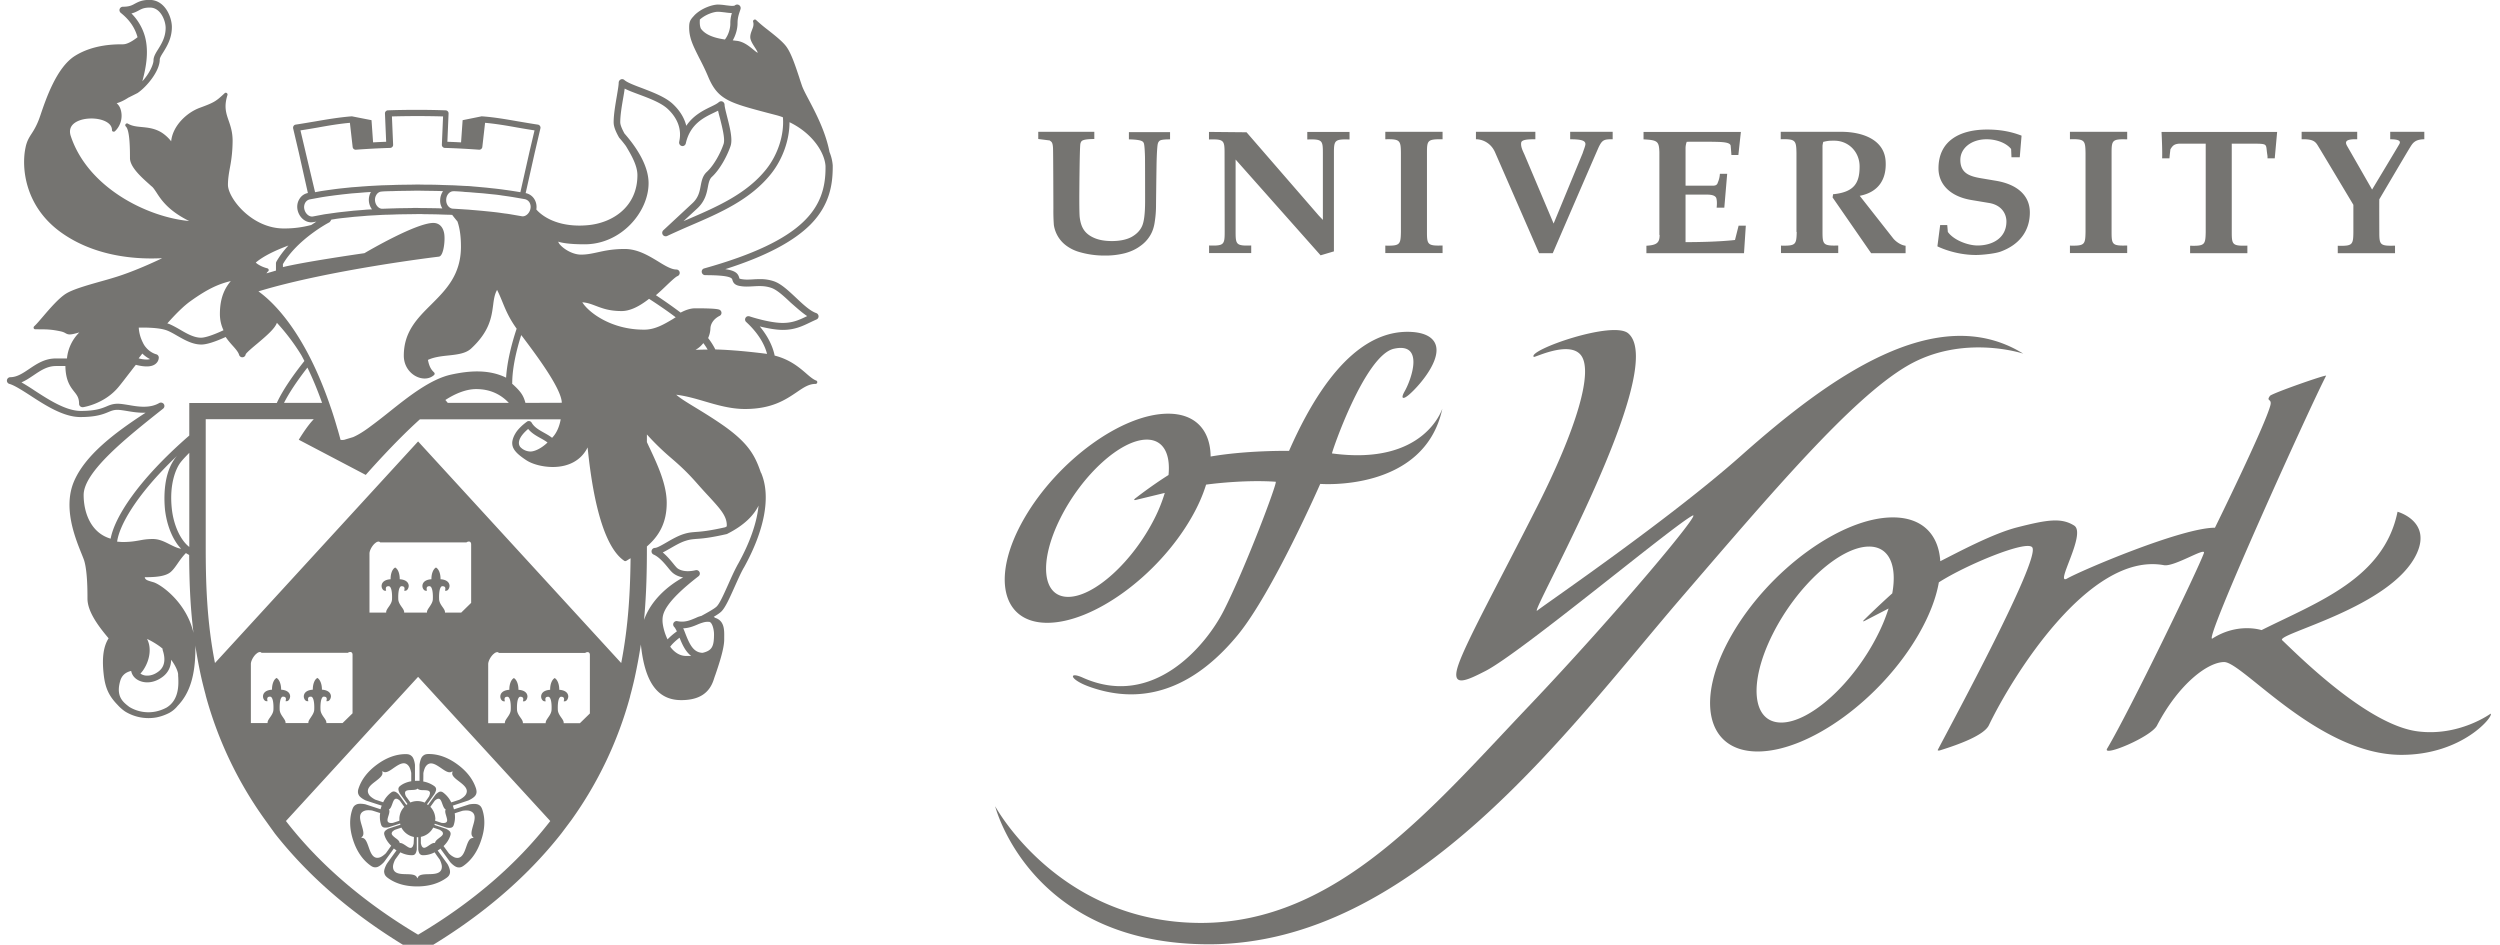 <svg xmlns="http://www.w3.org/2000/svg" width="172" height="65" fill="none"><g fill="#757471" clip-path="url(#a)"><path d="m133.483 15.486-.19 1.462s1.148.595 2.652.595c.421 0 1.305-.09 1.693-.231 1.354-.496 2.015-1.479 2.015-2.693 0-1.164-.851-1.916-2.271-2.172l-1.024-.173c-.81-.132-1.487-.33-1.487-1.272 0-.81.76-1.42 1.809-1.42.594 0 1.305.206 1.685.668l.024.57h.57l.124-1.487c-.809-.314-1.586-.42-2.37-.42-1.834 0-3.345.742-3.345 2.675 0 1.04.743 1.916 2.254 2.172l1.239.207c.859.148 1.181.751 1.181 1.272 0 1.106-.916 1.651-1.99 1.651-.661 0-1.644-.371-2.04-.933l-.041-.47h-.488Zm-27.957 9.07c.058.057 2.354-1.1 3.196-.174.983 1.073-.297 5.195-2.957 10.456-2.576 5.096-4.889 9.3-5.434 10.919-.553 1.635.628 1.04 1.875.404 2.469-1.272 12.909-10.002 14.239-10.687.743-.388-5.262 6.789-11.159 13-6.764 7.103-13.289 15.023-22.655 15.023-9.828 0-14.164-8.028-14.164-8.028s2.387 9.498 14.71 9.498c14.114 0 24.769-14.858 32.483-23.827 6.252-7.26 11.678-13.67 15.511-15.94 3.832-2.272 8.028-.868 8.028-.868-5.972-3.7-13.397 1.677-19.376 6.987-4.956 4.41-13.504 10.242-14.058 10.688-.726.578 9.11-16.585 6.269-19.062-1.041-.934-6.979 1.164-6.508 1.61ZM166.793 9.58v-.51h-2.346v.512c.504 0 .768.083.628.33-.124.223-1.875 3.13-1.875 3.13s-1.545-2.7-1.718-2.997c-.157-.281-.132-.488.694-.463V9.07h-3.824v.512c.908-.025.983.223 1.197.57.215.347 2.363 3.94 2.363 3.94v1.883c-.009.875-.067.958-1.074.933v.512h3.939v-.52c-1.024.033-1.081-.05-1.081-.917 0 0-.009-2.147 0-2.271 0 0 1.932-3.28 2.097-3.543.174-.273.314-.587 1-.587Zm-82.535 6.376c0 .876-.05.966-1.073.933v.52h2.899v-.52c-1.025.034-1.074-.057-1.074-.933v-4.98l5.847 6.59.917-.272V10.53c0-.876.05-.966 1.074-.933v-.52h-2.907v.52c1.032-.033 1.073.057 1.073.933v4.6l-.289-.305-4.963-5.724-2.585-.025v.52c1.024-.032 1.073.058 1.073.934l.008 5.426Zm12.125 0c-.017.876-.066.966-1.074.942v.512h3.94v-.52c-1.024.033-1.074-.058-1.074-.934v-5.434c0-.876.041-.95 1.074-.942v-.51h-3.94v.512c1.008-.025 1.066.074 1.074.942v5.434Zm8.523-5.27c-.115-.263-.297-.586-.247-.875.041-.223.537-.23.974-.23v-.513h-4.088v.512c.396 0 .999.207 1.305.876l3.039 6.962h.942s2.089-4.84 3.147-7.268c.256-.537.38-.57.974-.57v-.51h-2.924v.512c.769 0 1.049.091 1.049.33 0 .124-.107.364-.19.628l-1.998 4.84-1.983-4.691Zm9.276 5.477c0 .537-.19.702-.909.743v.512h6.715l.124-1.891h-.496l-.248.983s-1.131.148-3.402.148v-3.27h1.461c.232 0 .628.024.669.297.058.248.009.603.009.603h.528l.198-2.33h-.503a1.69 1.69 0 0 1-.141.595c-.058.223-.231.223-.413.223h-1.808v-2.585a1.3 1.3 0 0 1 .082-.437c.364 0 1.991-.017 2.445.024.272.025.57.075.578.265.025.264.05.62.05.62h.479l.123-1.14.05-.447h-6.698v.512c.966.05 1.065.133 1.09.884v5.69h.017Zm9.432-.207c-.017.876-.067.966-1.082.942v.512h3.939v-.52c-1.024.033-1.082-.058-1.082-.934v-5.913c0-.083.05-.281.05-.281.314-.075.396-.083.76-.083.991 0 1.742.777 1.742 1.776 0 1.107-.347 1.767-1.825 1.908l-.033.223 2.651 3.832h2.371v-.512c-.322-.033-.694-.289-.884-.545l-2.271-2.89c1.329-.257 1.841-1.174 1.784-2.338-.066-1.553-1.644-2.065-3.048-2.065h-4.171v.512c1.016-.025 1.066.074 1.082.942v5.434h.017Zm19.871 0c-.016.876-.066.966-1.073.942v.512h3.939v-.52c-1.024.033-1.074-.058-1.074-.934v-5.434c0-.876.05-.967 1.074-.934v-.52h-3.939v.512c1.015-.025 1.057.074 1.073.942v5.434Zm10.052-6.07h1.784c.693.016.57.082.66.694.025.165.025.14.025.313h.496l.165-1.817h-7.954s.066 1.223.042 1.817h.503c.025-.305.042-.404.066-.62.157-.263.265-.354.57-.387h1.859v6.079c-.017.875-.066.966-1.074.941v.512h3.94v-.52c-1.025.033-1.074-.058-1.074-.934V9.887h-.008Zm-82.105-.322v-.496h3.857v.496c-.438 0-.719.04-.834.115-.058.033-.1.108-.124.207-.058.247-.075 3.692-.075 3.692 0 .718.009 1.164.025 1.338.042.371.132.669.29.9.156.231.388.413.71.553.322.14.726.215 1.214.215.561 0 1.016-.1 1.354-.28.339-.19.578-.43.719-.736.14-.297.215-.867.215-1.71 0 0 0-2.89-.009-3.113-.016-.496-.041-.801-.082-.9a.261.261 0 0 0-.14-.141c-.133-.066-.43-.107-.884-.116v-.495H80.5v.495c-.38 0-.619.025-.71.091a.351.351 0 0 0-.124.182c-.033.09-.066.421-.09 1.197-.017.71-.042 3.073-.042 3.073 0 .355-.025.719-.083 1.098-.049.38-.156.702-.322.975a2.368 2.368 0 0 1-.685.727c-.29.215-.644.38-1.04.487a5.437 5.437 0 0 1-1.397.165 6.117 6.117 0 0 1-1.734-.24 2.812 2.812 0 0 1-.958-.478 2.162 2.162 0 0 1-.81-1.388 13.06 13.06 0 0 1-.032-1.148s-.009-3.692-.025-4.138c-.008-.173-.033-.305-.075-.38-.016-.04-.074-.09-.157-.148l-.784-.1Z"/><path d="M91.642 31.195c-.049-.009 2.247-6.756 4.262-7.202 2.14-.471 1.181 2.155.735 2.932-.305.537-.099.586.347.19.76-.67 2.536-2.75 1.561-3.766-.305-.323-.875-.52-1.718-.52-2.221 0-5.211 1.519-8.143 8.192 0 0-2.875-.05-5.394.388-.016-1.784-1.024-2.948-2.923-2.948-3.172 0-7.599 3.221-9.895 7.194-2.296 3.972-1.586 7.194 1.578 7.194 3.171 0 7.598-3.222 9.894-7.194.471-.81.81-1.586 1.033-2.313.793-.107 2.907-.33 4.79-.198.149.008-2.09 5.955-3.585 8.887-1.197 2.354-4.84 6.78-9.704 4.584-1-.446-.925.165.62.685 2.105.71 6.004 1.297 10.043-3.593 2.411-2.923 5.69-10.415 5.69-10.415s7.16.579 8.4-5.17c-.017 0-1.206 3.94-7.59 3.073Zm-18.153 9.87c-1.793 0-2.032-2.42-.537-5.41s4.154-5.41 5.947-5.41c1.131 0 1.643.966 1.495 2.436-1.173.735-2.28 1.603-2.28 1.603-.124.099-.1.148.05.107l1.973-.479a10.691 10.691 0 0 1-.693 1.734c-1.504 2.998-4.163 5.419-5.955 5.419Zm97.863 8.036s-2.172 1.594-5.038 1.214c-3.444-.454-8.177-5.203-9.3-6.269-.454-.438 7.574-2.255 9.267-5.98 1.008-2.221-1.33-2.857-1.33-2.857-.933 4.592-5.492 6.21-9.357 8.143 0 0-1.619-.545-3.378.578-.727.463 6.698-15.923 7.821-18.079.058-.116-3.741 1.214-3.865 1.387-.281.397.148.166.033.637-.372 1.437-3.816 8.432-3.816 8.432-2.313 0-9.267 2.974-10.167 3.494-.909.52 1.354-3.09.479-3.643-.884-.553-1.842-.404-3.89.116-1.71.43-4.138 1.743-5.319 2.337-.116-1.841-1.239-3.014-3.262-3.014-3.544 0-8.499 3.6-11.068 8.053-2.568 4.443-1.776 8.052 1.768 8.052 3.543 0 8.498-3.6 11.067-8.052.743-1.289 1.206-2.503 1.396-3.585 1.858-1.197 6.103-2.957 6.434-2.395.52.867-5.418 11.844-6.509 13.925-.016.033.042.066.166.025 1.362-.421 3.031-1.05 3.353-1.726 1.52-3.172 6.855-11.96 12.042-11.01.71.132 2.907-1.28 2.75-.834-.388 1.098-5.079 10.795-6.657 13.454-.363.611 3.015-.793 3.428-1.586 1.511-2.89 3.51-4.369 4.625-4.369 1.264 0 6.516 6.385 12.191 6.385 4.253 0 6.4-2.718 6.136-2.833Zm-48.804.61c-1.998 0-2.271-2.708-.602-6.053 1.668-3.345 4.641-6.054 6.648-6.054 1.388 0 1.941 1.305 1.594 3.22-1.024.918-1.932 1.818-1.932 1.818-.108.107-.091.14.049.066l1.627-.842a11.867 11.867 0 0 1-.735 1.792c-1.668 3.337-4.642 6.054-6.649 6.054Zm-89.356 6.014c-.066-.199-.132-.29-.28-.364-.199-.099-.595-.025-.637-.016 0 0-.817.264-1.04.338-.017-.05-.033-.107-.05-.165a.408.408 0 0 0-.033-.09l1.074-.356c.033-.016.404-.182.504-.38a.45.45 0 0 0 .057-.223.918.918 0 0 0-.04-.231c-.207-.628-.637-1.181-1.281-1.652-.644-.47-1.305-.71-1.966-.71-.206 0-.314.041-.43.157-.156.157-.206.561-.206.594v1.09h-.157c-.05 0-.099 0-.157.009v-1.09c0-.042-.05-.438-.206-.595-.116-.116-.223-.157-.43-.157-.66 0-1.321.24-1.965.71-.645.471-1.074 1.024-1.28 1.652a.653.653 0 0 0-.042.231.45.45 0 0 0 .058.223c.1.199.47.372.504.38 0 0 .875.29 1.074.347-.009.033-.025.058-.034.091-.016.05-.032.108-.049.157-.28-.09-1.04-.339-1.04-.339-.034-.008-.438-.09-.628.017-.149.074-.215.165-.281.363-.207.628-.182 1.33.066 2.09.248.76.644 1.338 1.173 1.726.165.124.272.157.437.132.215-.033.496-.33.52-.363 0 0 .538-.735.67-.925.024.016.05.041.074.058.033.024.074.05.108.074-.157.215-.661.908-.661.917-.017.025-.19.33-.19.545 0 .016 0 .041.008.058.025.165.09.256.256.38.537.388 1.206.578 2.007.578.801 0 1.47-.198 2.007-.578.165-.116.231-.215.256-.38v-.058c0-.215-.165-.52-.19-.545 0 0-.495-.686-.66-.909.04-.025.074-.05.115-.074.025-.017.05-.041.074-.058.157.215.67.925.67.925.024.033.297.33.52.364.165.024.272-.009.437-.133.529-.388.925-.966 1.173-1.726.264-.768.29-1.47.091-2.09Zm-4.064-2.52c0-.032.058-.33.166-.478.297-.405.694-.124 1.049.115.264.182.52.364.71.264l.082-.04-.016.098c0 .017-.008.025-.008.041 0 .199.231.372.47.554.256.198.537.413.537.677a.46.46 0 0 1-.107.28c-.107.15-.38.298-.405.306 0 0-.42.14-.561.182a1.835 1.835 0 0 0-.545-.669c-.091-.066-.15-.082-.24-.066-.107.017-.264.174-.289.198 0 0-.273.38-.52.719l-.075-.05c.248-.338.52-.718.52-.718.017-.033.108-.198.108-.306v-.033c-.017-.09-.05-.14-.14-.206a1.866 1.866 0 0 0-.744-.306c.008-.157.008-.562.008-.562Zm.818 3.048a1.219 1.219 0 0 0-.338-.743l.297-.413a.56.56 0 0 1 .19-.132c.182-.058.248.09.338.347.058.157.116.322.232.38-.017.04-.033.074-.033.123 0 .1.033.207.066.314.033.124.066.223.066.298 0 .09-.033.148-.132.181-.075.025-.215.009-.24.009 0 0-.256-.083-.454-.15 0-.032.008-.065.008-.098a.275.275 0 0 0 0-.116Zm-.801-1.891c.273.008.438.025.438.215a.722.722 0 0 1-.066.223s-.165.24-.298.42a1.309 1.309 0 0 0-.479-.107h-.016c-.174 0-.339.033-.488.1-.132-.19-.305-.422-.305-.422a.656.656 0 0 1-.066-.223c0-.19.165-.206.438-.215.165-.008.338-.008.43-.099.073.1.247.108.412.108Zm-3.328.652c-.025-.008-.298-.157-.405-.305-.29-.405.09-.702.43-.958.255-.199.503-.389.47-.595l-.016-.1.082.042c.19.1.446-.074.71-.264.356-.24.752-.52 1.041-.116.107.149.165.438.165.471v.562c-.28.05-.537.148-.743.305-.09.066-.124.116-.14.207v.033c0 .115.082.28.107.305 0 0 .28.389.52.719-.024.016-.05.033-.082.058-.248-.339-.52-.719-.52-.719-.025-.033-.182-.182-.29-.198-.09-.017-.148 0-.24.066a1.835 1.835 0 0 0-.544.669l-.545-.182Zm1.66 1.454c-.198.066-.455.149-.455.149-.016 0-.156.016-.23-.009-.1-.033-.133-.09-.133-.181 0-.075.025-.174.066-.298.033-.107.066-.215.066-.314a.215.215 0 0 0-.033-.123c.116-.058.174-.224.231-.38.091-.256.157-.405.339-.347a.562.562 0 0 1 .19.132l.297.413c-.165.173-.28.388-.322.636-.016.074-.016.14-.016.215v.107Zm-.925 2.23c-.017.025-.24.231-.413.289-.471.157-.636-.306-.777-.71-.107-.306-.214-.603-.42-.628l-.092-.017.066-.066c.157-.148.066-.446-.024-.76-.124-.412-.265-.875.214-1.032.174-.058.48-.016.504-.008 0 0 .372.116.545.173a1.74 1.74 0 0 0 .058.777c.033.107.074.157.149.198.099.05.314.016.355.008l.81-.264.024.082c-.388.124-.81.265-.81.265-.04.016-.23.115-.28.214-.041.083-.041.14-.008.248.082.265.24.504.462.719-.116.165-.363.52-.363.512Zm.66-1.04c-.157-.125-.264-.215-.264-.315a.25.25 0 0 1 .041-.115.674.674 0 0 1 .19-.14s.248-.083.438-.15c.174.331.487.57.859.645 0 .198-.017.446-.017.446a.76.76 0 0 1-.074.223c-.115.157-.256.074-.479-.083-.14-.09-.28-.19-.404-.165-.017-.14-.15-.248-.29-.347Zm3.04 1.478c.016.024.148.305.148.487 0 .495-.487.512-.916.52-.322.008-.636.017-.727.207l-.041.082-.042-.082c-.099-.19-.404-.199-.726-.207-.43-.008-.91-.025-.91-.52 0-.182.133-.463.15-.487 0 0 .264-.364.355-.496.264.132.52.198.784.198.116 0 .174-.016.232-.082.082-.083.115-.298.115-.33v-.827h.1v.826c0 .042.032.256.115.33.066.067.124.083.231.083.265 0 .52-.066.785-.198.107.173.347.496.347.496Zm-.041-1.479c-.133.1-.265.207-.281.339-.133-.025-.273.074-.413.165-.223.157-.364.24-.48.083-.049-.066-.074-.207-.082-.223v-.446c.372-.075.677-.314.85-.636.199.066.439.148.439.148.016.009.14.083.19.14a.22.22 0 0 1 .04.116c.009.1-.098.19-.264.314Zm2.312-.082.066.066-.099.016c-.215.033-.314.322-.421.628-.14.405-.306.859-.777.71a1.199 1.199 0 0 1-.413-.289l-.363-.495c.223-.215.38-.455.463-.719a.41.41 0 0 0 .024-.132.254.254 0 0 0-.033-.124c-.05-.1-.247-.198-.28-.215 0 0-.422-.14-.802-.264.009-.025.017-.058.025-.083l.81.265c.04.008.256.041.355-.009.082-.04.115-.09.148-.198.075-.24.1-.504.058-.776.165-.058.537-.174.537-.174.025-.008.33-.05.504.009.47.157.338.62.215 1.032-.083.306-.174.595-.017.752Z"/><path d="M18.903 57.336c2.428 3.089 5.641 5.823 9.58 8.119l.282.165.28-.165c3.94-2.296 7.153-5.03 9.581-8.12l.686-.916a26.58 26.58 0 0 0 4.03-8.466l.025-.115c.083-.297.157-.603.231-.909l.066-.289c.174-.793.314-1.56.43-2.312v.04c.272 2.594 1.156 3.8 2.775 3.8 1.206 0 1.933-.462 2.238-1.42.025-.075.058-.182.108-.314.23-.67.61-1.8.61-2.428v-.15c.009-.544.009-1.155-.635-1.354a.577.577 0 0 0-.083-.066c.223-.132.397-.248.504-.347.28-.256.578-.925.925-1.701.198-.438.396-.892.595-1.255a.521.521 0 0 1 .05-.083c1.428-2.577 1.858-4.873 1.205-6.467 0-.008-.008-.017-.008-.025-.008-.016-.025-.033-.033-.05-.388-1.13-.818-1.982-2.511-3.187-.727-.512-1.42-.934-1.974-1.272-.57-.347-1.049-.636-1.338-.892.677.082 1.33.272 1.974.462.875.256 1.784.52 2.758.52 1.859 0 2.8-.644 3.56-1.156.471-.322.834-.57 1.297-.57a.116.116 0 0 0 .116-.099c.008-.058-.017-.115-.075-.132-.215-.082-.446-.28-.702-.504-.479-.413-1.115-.95-2.155-1.214 0-.016-.009-.033-.009-.05-.148-.668-.495-1.33-1.016-1.957.48.116 1.082.24 1.586.24.818 0 1.363-.264 1.892-.52.14-.067.28-.133.429-.199a.23.23 0 0 0 .14-.223.243.243 0 0 0-.157-.214c-.42-.14-.924-.612-1.404-1.066-.52-.487-1.007-.942-1.486-1.115a2.889 2.889 0 0 0-.983-.157 7.67 7.67 0 0 0-.47.017 7.15 7.15 0 0 1-.414.016 2.17 2.17 0 0 1-.43-.041c-.074-.017-.098-.033-.098-.033-.009-.008-.017-.033-.017-.058-.082-.264-.215-.479-.958-.586 2.775-.884 4.7-1.9 5.872-3.081 1.338-1.363 1.512-2.8 1.52-3.898v-.157a3.03 3.03 0 0 0-.223-.925c-.264-1.388-.95-2.693-1.429-3.601-.215-.405-.396-.752-.47-.975-.058-.173-.125-.363-.182-.553-.265-.793-.529-1.603-.86-2.082-.247-.363-.817-.81-1.32-1.206a10.317 10.317 0 0 1-.785-.66.114.114 0 0 0-.149-.017.118.118 0 0 0-.058.14c.058.199 0 .364-.074.546-.058.157-.124.314-.124.504 0 .214.157.462.305.693.075.116.199.306.207.38-.058-.008-.198-.132-.314-.223-.272-.223-.652-.537-1.123-.594-.1-.009-.19-.025-.28-.033.222-.38.33-.826.33-1.173 0-.372.082-.603.173-.876l.033-.107a.24.24 0 0 0-.388-.248s-.033.033-.182.033c-.124 0-.28-.025-.438-.041a4.055 4.055 0 0 0-.537-.05c-.371 0-1.131.232-1.635.744-.008.008-.008.008-.008.016l-.008.008c-.29.298-.339.446-.339.818 0 .727.29 1.28.677 2.057.198.38.422.817.645 1.354.66 1.553 1.453 1.76 4.063 2.453l.603.157c.157.041.314.09.462.149.1 1.189-.338 2.56-1.148 3.576-1.354 1.701-3.402 2.585-5.393 3.444l-.297.124.95-.876c.537-.503.644-1.04.726-1.47.058-.305.108-.545.281-.702.562-.52 1.057-1.462 1.28-2.122.157-.463-.05-1.289-.24-2.024-.082-.33-.173-.677-.173-.818a.246.246 0 0 0-.14-.214c-.083-.042-.182-.017-.256.041-.107.1-.306.198-.545.314-.512.248-1.206.586-1.693 1.313-.132-.545-.446-1.057-.934-1.511-.52-.48-1.379-.801-2.13-1.09-.513-.19-1-.38-1.19-.546a.224.224 0 0 0-.256-.041.246.246 0 0 0-.14.215c0 .181-.066.553-.132.95-.1.586-.215 1.255-.215 1.775 0 .273.107.578.355 1.024.008.017.017.025.025.042a8 8 0 0 1 .462.57c.389.644.793 1.354.793 2.007 0 2.188-1.726 3.303-3.444 3.444a5.981 5.981 0 0 1-.537.025c-1.85 0-2.733-.826-2.973-1.107a1.036 1.036 0 0 0-.14-.719.909.909 0 0 0-.578-.405h-.017l.62-2.766.396-1.693a.198.198 0 0 0-.033-.166.203.203 0 0 0-.14-.09c-.455-.067-.917-.15-1.363-.223-.81-.14-1.644-.29-2.486-.347-.025 0-.05 0-.066.008l-1.264.256-.108 1.528a35.865 35.865 0 0 0-.941-.041l.082-1.95a.199.199 0 0 0-.057-.148.207.207 0 0 0-.149-.066 53.18 53.18 0 0 0-1.982-.033c-.653 0-1.322.008-1.982.033a.207.207 0 0 0-.149.066.199.199 0 0 0-.058.148l.083 1.95c-.298.008-.603.024-.9.04l-.108-1.527-1.305-.256c-.025-.008-.041-.008-.066-.008-.834.066-1.677.206-2.486.347-.446.074-.917.156-1.363.223a.203.203 0 0 0-.14.09.232.232 0 0 0-.033.166l.396 1.684.62 2.767h-.009a.864.864 0 0 0-.57.405c-.148.231-.19.52-.123.793.115.47.503.818.933.818.058 0 .107-.009.157-.017l.198-.033c-.107.066-.223.149-.355.231a7.04 7.04 0 0 1-1.891.24c-2.222 0-3.84-2.106-3.84-2.998 0-.413.065-.802.14-1.206a9.77 9.77 0 0 0 .181-1.825c0-.587-.14-1.008-.272-1.388-.182-.52-.33-.975-.083-1.76a.122.122 0 0 0-.05-.14.114.114 0 0 0-.148.017c-.57.528-.67.62-1.685.991-.958.347-1.891 1.28-1.99 2.313a2.678 2.678 0 0 0-.67-.612c-.479-.289-.95-.33-1.362-.371-.355-.033-.67-.066-.942-.232a.118.118 0 0 0-.157.033c-.041.05-.033.116.017.166.28.264.28 1.652.28 2.172 0 .611.785 1.313 1.314 1.784.074.066.14.132.206.181.1.091.19.232.306.405.33.512.817 1.247 2.246 1.958-2.874-.265-6.979-2.288-8.151-5.864-.083-.265-.058-.496.074-.686.223-.314.743-.504 1.354-.504.702 0 1.413.273 1.413.793 0 .05.024.091.074.108a.13.13 0 0 0 .132-.025 1.47 1.47 0 0 0 .372-1.553.88.88 0 0 0-.256-.372c.289-.082.57-.23.81-.388.057-.025.594-.297.627-.314.636-.43 1.528-1.511 1.528-2.304 0-.116.116-.306.248-.512.247-.405.586-.95.586-1.726 0-.653-.454-1.867-1.544-1.867-.512 0-.769.14-.992.256-.206.116-.388.215-.834.215a.242.242 0 0 0-.223.157c-.033.09 0 .198.075.264.594.471.974 1.016 1.156 1.677-.413.322-.752.487-1 .487-.553 0-2.015 0-3.287.785-1.28.784-2.023 2.99-2.42 4.17l-.008.017a4.837 4.837 0 0 1-.561 1.156c-.182.281-.34.529-.43.975-.289 1.338-.083 4.088 2.536 5.905 2.056 1.43 4.46 1.726 6.12 1.726.248 0 .495-.008.743-.016-.735.355-1.825.834-2.767 1.156-.43.149-.966.306-1.478.446-.933.265-1.892.537-2.37.835-.488.305-1.09.999-1.562 1.552-.256.297-.47.554-.627.694-.033.033-.05.09-.033.132.016.05.066.075.115.075.793 0 1.058 0 1.735.14.181.041.256.082.33.124.074.041.157.09.297.09.133 0 .323-.04.661-.14a2.92 2.92 0 0 0-.85 1.793h-.785c-.743 0-1.305.38-1.809.718-.43.29-.842.57-1.305.57a.239.239 0 0 0-.231.206.234.234 0 0 0 .173.256c.33.091.86.43 1.413.785 1.024.669 2.296 1.495 3.46 1.495 1.099 0 1.586-.198 1.941-.347.215-.09.372-.149.611-.149.19 0 .43.042.686.083.339.058.718.116 1.107.116h.148c-2.164 1.404-4.179 2.94-4.939 4.757-.735 1.776.075 3.8.512 4.89.083.206.157.388.199.511.23.752.23 2.115.23 2.627 0 .884.728 1.875 1.454 2.734-.346.545-.462 1.313-.346 2.411.099.975.346 1.537.974 2.18.066.075.14.15.207.207.099.091.206.174.305.24.008.008.017.008.025.016a3.078 3.078 0 0 0 2.123.389c.338-.067.644-.182.925-.33 0 0 .008 0 .008-.01.008-.007.016-.007.025-.016h.008c.198-.123.363-.272.487-.43.834-.858 1.23-2.089 1.23-3.964 0-.074 0-.14-.007-.214.107.71.24 1.437.404 2.18l.066.29c.075.305.149.602.232.908l.024.107a26.584 26.584 0 0 0 4.03 8.466l.711.99ZM50.247 1.628c0 .313-.116.76-.372 1.09-.983-.14-1.437-.438-1.66-.76-.082-.207-.074-.421-.066-.595v-.016c.388-.355.958-.537 1.239-.537.14 0 .314.025.479.041.165.025.33.041.487.05a2.213 2.213 0 0 0-.107.727ZM9.042.925c.214-.05.363-.132.504-.206.198-.107.371-.198.768-.198.751 0 1.082.925 1.082 1.396 0 .644-.29 1.106-.52 1.478-.174.273-.315.512-.315.76 0 .264-.272.9-.768 1.437.232-.867.471-1.982.182-3.072A3.642 3.642 0 0 0 9.042.925Zm-.1 5.79a.18.18 0 0 1-.04.025.174.174 0 0 1 .04-.025Zm29.71 20.995-2.503.008c-.132-.487-.289-.76-.916-1.321 0-.017.008-.025.008-.041 0-1.041.297-2.297.62-3.304.024.033.049.074.082.107 1.008 1.338 2.684 3.585 2.709 4.551Zm-6.839-13.314-.677-.041c-.256-.033-.454-.297-.438-.62.009-.313.223-.57.488-.578h.008c.082-.008.677.033.718.042l.083.008c.149.008.306.016.48.033l.296.025.438.033.636.066c.256.025.487.05.719.09a22.318 22.318 0 0 1 .785.116l.767.133a.502.502 0 0 1 .306.214.615.615 0 0 1 .066.471c-.066.28-.297.495-.52.495-.025 0-.05 0-.083-.008l-.718-.124a6.199 6.199 0 0 0-.463-.066c-.09-.016-.19-.024-.28-.041-.224-.033-.463-.058-.695-.083l-.57-.057-.478-.042-.29-.024c-.165-.017-.33-.025-.47-.034l-.108-.008ZM21.018 10.44l-.347-1.47c.388-.058.776-.124 1.156-.19.735-.132 1.495-.264 2.246-.33l.19 1.668a.21.21 0 0 0 .223.182c.777-.058 1.57-.1 2.354-.124a.207.207 0 0 0 .149-.066.199.199 0 0 0 .058-.149l-.083-1.95a62.911 62.911 0 0 1 3.519 0l-.083 1.95c0 .058.017.107.058.149.041.041.09.066.149.066.784.025 1.569.066 2.353.124a.215.215 0 0 0 .223-.182l.19-1.668c.752.066 1.512.198 2.247.33.38.066.768.132 1.156.19l-.347 1.47-.627 2.783-.347-.057a35.64 35.64 0 0 0-.496-.075c-.099-.016-.198-.024-.297-.041a19.1 19.1 0 0 0-.743-.09l-.455-.05-.636-.058-.297-.025a5.543 5.543 0 0 0-.496-.033l-.768-.041h-.05s-.082-.009-.222-.009l-.554-.016c-.363-.017-.81-.025-1.288-.025l-.413-.008-.413.008c-.48.008-.925.008-1.289.025l-.553.016c-.14 0-.215.009-.215.009h-.057l-.768.041c-.157.008-.323.025-.496.033l-.297.025-.455.033-.636.066c-.247.025-.503.058-.735.09-.099.017-.198.025-.297.042-.182.025-.347.05-.496.074l-.355.066-.66-2.783Zm9.415 3.898h-.066c-.347-.016-.776-.016-1.23-.024-.141 0-.281 0-.422-.009-.14 0-.28 0-.413.009-.454.008-.883.008-1.23.024h-.066l-.72.025c-.247-.008-.462-.264-.486-.57a.64.64 0 0 1 .148-.462.449.449 0 0 1 .273-.149h.016c.157-.025.793-.033.793-.033h.008c.356-.016.802-.016 1.272-.025l.405-.008.413.008c.47.009.917.009 1.28.025h.075c-.116.165-.19.372-.199.595a.986.986 0 0 0 .15.594Zm-8.895.554c-.248.05-.52-.174-.595-.487a.615.615 0 0 1 .066-.471.476.476 0 0 1 .298-.215l.768-.14c.148-.025.305-.05.479-.075.099-.016.198-.024.305-.041.232-.033.471-.058.719-.09l.628-.067.446-.033c.099-.008.206-.016.297-.025.173-.016.339-.025.487-.033l.083-.008a1.099 1.099 0 0 0 .074 1.198h-.066c-.149.008-.306.016-.47.033l-.29.024-.43.033-.61.066c-.232.025-.471.05-.694.083-.1.017-.198.025-.29.041-.164.025-.321.042-.462.066l-.743.14Zm1.107.413a.2.2 0 0 0 .082-.083l.075-.115a3.05 3.05 0 0 0 .272-.042c.215-.033.438-.058.677-.082l.611-.066.43-.034.297-.024c.166-.017.323-.025.463-.033l.743-.042h.058s.074-.008.198-.008l.545-.016c.339-.017.768-.017 1.214-.025.14 0 .281 0 .413-.008.14 0 .281 0 .422.008.454.008.875.008 1.214.025l.537.016c.115 0 .181.008.19.008h.024c.083.108.198.256.364.455.165.479.24 1.057.24 1.726 0 1.949-1.041 2.981-2.04 3.98-.975.967-1.892 1.884-1.892 3.527 0 .942.743 1.57 1.437 1.57.248 0 .47-.083.644-.24a.133.133 0 0 0 .041-.09.133.133 0 0 0-.04-.091c-.158-.15-.323-.34-.422-.86.43-.198.925-.255 1.412-.305.611-.066 1.181-.132 1.553-.47 1.289-1.19 1.412-2.19 1.52-2.99.05-.397.099-.744.272-1.05.14.273.248.537.364.818.223.545.454 1.115.982 1.85-.33.983-.66 2.263-.726 3.37-.587-.29-1.247-.43-1.999-.43-.52 0-1.082.067-1.768.215-1.428.306-2.956 1.52-4.302 2.594-.463.371-.91.718-1.33 1.024l-.009.008c-.313.231-.718.504-1.114.677l-.628.19c-.033 0-.075.008-.108.008-.05 0-.09 0-.132-.008a25.706 25.706 0 0 0-.206-.743c0-.008 0-.008-.008-.017a29.219 29.219 0 0 0-.422-1.362c0-.009 0-.009-.008-.017-1.784-5.327-4.055-7.4-5.005-8.077 4.856-1.479 12.323-2.38 12.405-2.387a.152.152 0 0 0 .058-.017c.29-.116.397-1.164.314-1.594-.083-.454-.355-.71-.743-.71-1.157 0-4.337 1.842-4.741 2.081-.47.066-4.163.603-5.608.958v-.206c1-1.718 3.155-2.858 3.18-2.866Zm12.364 12.413h-4.204a3.44 3.44 0 0 0-.165-.198c.76-.495 1.495-.751 2.122-.751.892 0 1.644.313 2.247.95Zm-12.852 0H19.54c.339-.669.884-1.495 1.61-2.428.348.71.686 1.52 1.008 2.428ZM19.845 16.89c-.306.33-.595.703-.826 1.107a.269.269 0 0 0-.033.116v.504c-.232.066-.446.132-.653.19a.545.545 0 0 1 .116-.14c.033-.034.05-.075.033-.116-.008-.042-.041-.075-.09-.091a2.27 2.27 0 0 1-.397-.14c-.19-.091-.33-.182-.397-.257.537-.454 1.363-.842 2.247-1.172Zm-6.756 3.841c1.321-.95 2.056-1.214 2.791-1.396-.33.397-.751 1.033-.751 2.263 0 .405.082.768.248 1.123-.959.447-1.38.513-1.545.513-.479 0-.966-.273-1.429-.546-.231-.132-.462-.264-.702-.371a.981.981 0 0 0-.19-.066c.644-.727 1.165-1.223 1.578-1.52Zm-5.03 16.535c.124-.983 1.156-3.08 4.121-5.905-.09.099-.165.198-.223.297-.784 1.181-.652 2.924-.603 3.428.1.834.364 1.627.76 2.23a2.7 2.7 0 0 0 .347.437c-.256-.033-.504-.165-.776-.297-.356-.182-.727-.372-1.165-.372-.43 0-.677.05-.95.1-.289.049-.594.107-1.164.107l-.347-.025Zm4.964.363c-.579-.437-1.066-1.437-1.198-2.593-.206-1.834.347-2.85.52-3.114.14-.214.372-.454.678-.768v6.475Zm-2.908 6.327c.298.14.579.306.835.487.082.058.165.124.24.19a.237.237 0 0 0 .007.108c.149.446.223 1.048-.264 1.437-.322.256-.611.305-.801.305a.777.777 0 0 1-.47-.14c.098-.108.197-.231.28-.38.347-.578.504-1.38.173-2.007Zm1.347 4.724a2.79 2.79 0 0 1-.785.281 2.537 2.537 0 0 1-1.776-.322c-.446-.339-.941-.727-.627-1.8.107-.364.355-.587.751-.678a.888.888 0 0 0 .165.372c.207.264.562.413.942.413.372 0 .752-.14 1.09-.405.355-.28.545-.677.553-1.148.347.463.48.859.48 1.008 0 .05 0 .107.008.181.025.512.066 1.57-.801 2.098Zm-.9-8.622-.116-.033c-.339-.1-.454-.14-.488-.314.628 0 1.43-.025 1.81-.38.18-.165.321-.372.47-.587.149-.214.322-.462.553-.693.075.05.15.09.223.132.009 1.635.058 3.436.298 5.36-.48-2.098-2.222-3.32-2.75-3.485Zm2.46-12.34v2.247c-3.592 3.122-5.145 5.666-5.41 7.095-1.362-.397-1.857-1.793-1.857-3.007 0-1.61 3.03-4.005 5.467-5.938a.233.233 0 0 0 .05-.314.244.244 0 0 0-.314-.074c-.297.173-.644.256-1.066.256-.355 0-.71-.058-1.032-.116-.273-.041-.537-.09-.76-.09-.33 0-.553.09-.784.19-.34.14-.76.305-1.76.305-1.024 0-2.23-.785-3.204-1.42a15.52 15.52 0 0 0-.876-.546c.298-.124.562-.306.834-.487.488-.33.942-.636 1.545-.636h.644c.017 1.007.339 1.42.603 1.759.198.248.339.43.339.842 0 .067.033.133.082.174.05.041.124.066.19.058.058-.009 1.487-.232 2.445-1.396.215-.256.512-.653.867-1.107.1-.132.207-.272.322-.413.702.182 1.173.14 1.42-.124.158-.165.158-.355.158-.388a.238.238 0 0 0-.182-.215s-.38-.09-.694-.462a1.386 1.386 0 0 1-.223-.347 2.613 2.613 0 0 1-.28-1.024c.355-.008 1.082-.008 1.635.107.14.033.256.066.355.108.215.09.43.214.66.347.521.297 1.058.602 1.66.602.348 0 .91-.173 1.67-.52.156.231.321.421.478.595.207.231.388.438.446.636.033.107.14.181.256.165a.237.237 0 0 0 .198-.207c.067-.123.48-.47.777-.718.718-.603 1.23-1.057 1.37-1.446a14.322 14.322 0 0 1 1.678 2.222c.074.132.14.264.214.405-.685.859-1.47 1.95-1.9 2.89h-6.02v-.008Zm-3.485-3.064.256-.33c.182.181.372.305.529.38a.702.702 0 0 1-.24.033 2.13 2.13 0 0 1-.545-.083Zm9.944 24.712c-.115-.165-.24-.347-.24-.562-.007-.182-.007-.677.141-.834.025-.033.058-.041.091-.041.074 0 .132.016.165.057.058.067.025.182.025.182l-.017.075h.075c.124 0 .231-.157.24-.33 0-.1-.042-.422-.62-.463v-.025c0-.339-.116-.644-.28-.76l-.034-.025-.033.025c-.165.107-.28.413-.28.76v.025c-.579.04-.62.363-.62.462 0 .174.115.33.24.33h.074l-.017-.074s-.025-.115.025-.181c.033-.042.082-.058.165-.058.033 0 .066.016.09.04.15.158.15.653.141.835 0 .215-.123.397-.24.562-.09.132-.164.24-.164.347v.033H17.26v-4.064c0-.19.148-.487.346-.677l.091-.074c.133-.091.24-.091.298-.017h5.938a.286.286 0 0 1 .165-.058c.075 0 .157.05.157.19v4.03l-.685.67h-1.115v-.033c0-.108-.075-.223-.165-.347-.116-.165-.24-.347-.24-.562-.008-.182-.008-.677.14-.834.025-.033.058-.041.091-.041.075 0 .132.016.165.057.058.067.025.182.025.182l-.016.075h.074c.124 0 .231-.157.24-.33 0-.1-.042-.422-.62-.463v-.025c0-.339-.116-.644-.28-.76l-.034-.025-.033.025c-.165.107-.28.413-.28.76v.025c-.579.04-.62.363-.62.462 0 .174.116.33.24.33h.074l-.017-.074s-.025-.115.025-.181c.033-.042.083-.058.165-.058.033 0 .066.016.091.04.149.158.149.653.14.835 0 .215-.132.397-.239.562-.09.132-.165.24-.165.347v.033h-1.57v-.033c0-.108-.074-.215-.165-.347Zm9.284 14.94c-3.75-2.23-6.798-4.856-9.094-7.82l9.094-9.92 9.093 9.92c-2.296 2.964-5.344 5.599-9.093 7.82Zm1.685-22.539c-.116-.165-.24-.347-.24-.561-.008-.182-.008-.678.14-.835.025-.033.058-.04.091-.04.075 0 .133.016.166.057.057.066.024.182.024.182l-.016.074h.074c.124 0 .231-.157.24-.33 0-.1-.042-.422-.62-.463v-.025c0-.346-.107-.644-.28-.76l-.034-.024-.033.024c-.165.116-.28.413-.28.76v.025c-.579.041-.62.364-.62.463 0 .173.116.33.24.33h.074l-.017-.074s-.024-.116.025-.182c.033-.041.083-.058.165-.058.033 0 .066.017.091.041.149.157.149.653.14.835 0 .214-.132.396-.239.561-.09.132-.165.24-.165.347v.033h-1.57v-.033c0-.107-.074-.223-.165-.347-.115-.165-.24-.347-.24-.561-.007-.182-.007-.678.141-.835.025-.033.058-.04.091-.04.075 0 .132.016.165.057.058.066.025.182.025.182l-.016.074h.074c.124 0 .231-.157.24-.33 0-.1-.042-.422-.62-.463v-.025c0-.346-.107-.644-.28-.76l-.034-.024-.033.024c-.173.116-.28.413-.28.76v.025c-.579.041-.62.364-.62.463 0 .173.115.33.24.33h.074l-.017-.074s-.024-.116.025-.182c.033-.041.083-.058.165-.058.033 0 .066.017.091.041.149.157.149.653.14.835 0 .214-.123.396-.24.561-.09.132-.164.24-.164.347v.033H25.42v-4.063c0-.19.148-.488.347-.678l.09-.074c.133-.09.24-.09.298-.016h5.938a.286.286 0 0 1 .165-.058c.075 0 .157.05.157.19v4.03l-.685.67h-1.115v-.034c0-.107-.075-.223-.165-.347Zm10.134 7.318-.686.669h-1.115v-.033c0-.107-.074-.223-.165-.347-.116-.165-.24-.347-.24-.562-.008-.181-.008-.677.14-.834a.108.108 0 0 1 .092-.041c.074 0 .132.016.165.058.058.066.025.181.025.181l-.017.075h.075c.123 0 .23-.157.239-.33 0-.1-.041-.422-.62-.463v-.025c0-.339-.115-.644-.28-.76l-.033-.025-.033.025c-.166.116-.281.413-.281.76v.025c-.578.041-.62.363-.62.462 0 .174.116.33.24.33h.074l-.016-.074s-.025-.115.025-.181c.033-.042.082-.058.165-.058.033 0 .066.016.09.041.15.157.15.653.14.834 0 .215-.123.397-.239.562-.09.132-.165.24-.165.347v.033h-1.569v-.033c0-.107-.074-.223-.165-.347-.116-.165-.24-.347-.24-.562-.008-.181-.008-.677.14-.834a.108.108 0 0 1 .092-.041c.074 0 .132.016.165.058.058.066.025.181.025.181l-.017.075h.074c.124 0 .232-.157.24-.33 0-.1-.041-.422-.62-.463v-.025c0-.339-.115-.644-.28-.76l-.033-.025-.034.025c-.165.108-.28.413-.28.76v.025c-.578.041-.62.363-.62.462 0 .174.116.33.24.33h.074l-.016-.074s-.025-.115.024-.181c.033-.042.083-.058.166-.058.033 0 .066.016.09.041.15.157.15.653.14.834 0 .215-.123.397-.239.562-.09.132-.165.24-.165.347v.033h-1.148V45.69c0-.19.149-.487.347-.677l.09-.074c.133-.091.24-.091.298-.017h5.938a.286.286 0 0 1 .166-.057c.074 0 .157.049.157.19v4.03Zm2.155-3.469L28.765 30.37 14.79 45.616c-.586-2.973-.636-5.707-.636-8.07v-8.704h7.433c-.272.28-.57.677-.966 1.305l-.066.107 4.609 2.42.057-.066c.025-.025 1.925-2.197 3.668-3.758h9.688c-.1.545-.306.983-.595 1.272-.173-.14-.372-.248-.562-.355-.338-.19-.66-.372-.842-.686a.215.215 0 0 0-.149-.107.204.204 0 0 0-.181.041c-.38.28-.628.545-.777.785 0 0 0 .008-.008.008v.008c-.107.174-.165.33-.198.471a.806.806 0 0 0 .008.421l.025.075c.008.016.016.04.033.066.132.264.43.52.883.817.43.281 1.14.463 1.818.463 1.123 0 1.974-.487 2.395-1.346.173 1.66.71 6.59 2.527 7.804.017.017.041.017.066.017s.041-.008.066-.017c.1-.057.198-.123.297-.181-.024 2.155-.132 4.584-.644 7.21Zm-5.07-15.172c-.43.413-.893.62-1.174.62a.983.983 0 0 1-.718-.331l-.05-.1c-.107-.313.116-.701.611-1.122.24.297.57.479.868.644.165.09.322.181.462.289Zm2.394-9.647c.355.025.628.132.934.248.437.165.925.355 1.767.355.545 0 1.165-.272 1.891-.842.703.454 1.322.883 1.834 1.271-.058.034-.116.067-.173.108-.612.363-1.24.743-1.99.743-2.322.009-3.866-1.23-4.263-1.883Zm7.145 24.332c-.496 0-.86-.314-1.099-.636.14-.19.355-.397.644-.62.174.438.397.95.801 1.256h-.346Zm1.916-1.512c0 .835-.116 1.14-.785 1.297-.62-.017-.884-.553-1.181-1.313-.025-.066-.05-.132-.074-.19a1.2 1.2 0 0 0-.083-.182c.397-.016.702-.14.975-.256.09-.041.181-.074.272-.107l.165-.05c.133-.033.24-.041.347-.033h.025c.223.017.339.553.339.834Zm.958-6.913c1.131-.578 1.776-1.247 2.106-1.916-.116 1.173-.595 2.552-1.42 4.03-.026.042-.042.067-.05.092-.207.38-.413.842-.612 1.288-.297.66-.602 1.355-.817 1.544-.14.133-.545.364-.983.603l-.041.025c-.025.009-.042.009-.066.017-.017.008-.033.008-.05.016l-.083.025c-.016.008-.024.008-.04.017-.026.008-.059.024-.083.033-.009.008-.025.008-.033.016-.009.008-.025.008-.033.017-.025.008-.058.024-.083.033-.273.115-.537.223-.867.223-.108 0-.215-.009-.33-.033-.1-.025-.207.033-.257.123a.24.24 0 0 0 .05.281c.016.017.025.033.041.05 0 .008.008.008.008.016.009.017.025.033.033.05 0 .008.009.008.009.017.016.024.024.049.041.074 0 .008.008.008.008.016.008.025.025.042.033.066 0 0 0 .009.009.009-.265.19-.48.38-.645.553-.24-.495-.346-1.024-.346-1.288 0-.397 0-1.14 2.477-3.056a.23.23 0 0 0 .066-.29.238.238 0 0 0-.214-.132c-.017 0-.033 0-.058.009a2.363 2.363 0 0 1-.52.066c-.463 0-.694-.165-.769-.24a3.891 3.891 0 0 1-.24-.28c-.197-.24-.437-.53-.726-.769.157-.074.322-.173.512-.28.33-.19.71-.413 1.057-.52.306-.1.48-.108.76-.133.388-.025.909-.066 2.106-.339.008-.016.033-.024.05-.033Zm-2.115-3.435c.29.33.554.619.793.875.826.9 1.28 1.396 1.24 2.073a.617.617 0 0 0-.1.058c-1.14.256-1.644.297-2.007.322-.297.025-.504.033-.867.149-.388.124-.793.355-1.148.561-.314.182-.67.389-.818.389a.239.239 0 0 0-.1.454c.398.173.753.603 1.009.916.107.133.206.248.289.323.115.107.355.272.743.338-1.082.587-2.222 1.594-2.692 2.924.173-1.817.198-3.518.198-5.055.81-.702 1.363-1.594 1.363-2.998 0-1.28-.645-2.643-1.157-3.741-.074-.149-.14-.297-.206-.438v-.529a17.455 17.455 0 0 0 1.685 1.636c.545.47 1.057.925 1.775 1.743Zm-.115-9.201c.24-.132.413-.306.537-.463.115.149.206.29.297.446-.297 0-.578.009-.834.017Zm7.68-2.321c-.528.256-.982.47-1.684.47-.917 0-2.263-.445-2.28-.453-.107-.034-.223.008-.272.099a.226.226 0 0 0 .041.289c.743.685 1.239 1.437 1.437 2.197-.041-.009-.074-.009-.115-.017-1.834-.231-2.998-.28-3.444-.289a4.633 4.633 0 0 0-.496-.785 1.76 1.76 0 0 0 .157-.636c0-.28.165-.652.636-.892a.226.226 0 0 0 .124-.173.24.24 0 0 0-.075-.206c-.066-.058-.148-.14-1.726-.14-.363 0-.71.14-1.007.296a35.105 35.105 0 0 0-1.702-1.197c.265-.223.504-.454.719-.66.314-.298.636-.604.768-.653a.24.24 0 0 0 .148-.265.232.232 0 0 0-.23-.19c-.34 0-.785-.264-1.248-.553-.669-.405-1.42-.859-2.304-.859-.834 0-1.388.124-1.875.231-.388.083-.719.157-1.132.157-.528 0-1.114-.33-1.412-.652a.694.694 0 0 1-.157-.24c.232.075.719.182 1.825.182 2.511 0 4.394-2.222 4.394-4.204 0-1.264-.9-2.552-1.66-3.42-.124-.23-.289-.553-.289-.776 0-.479.108-1.123.207-1.693.041-.231.074-.438.099-.62.264.141.611.265.983.405.71.265 1.52.57 1.974.992.693.644.974 1.428.8 2.221l-.008.05a.241.241 0 0 0 .174.28c.124.034.248-.049.28-.173l.009-.041c.306-1.289 1.222-1.735 1.891-2.057.116-.057.223-.107.322-.157.033.157.075.33.133.529.148.603.363 1.42.247 1.76-.206.619-.669 1.478-1.156 1.924-.289.264-.355.62-.421.958-.074.404-.157.826-.587 1.214l-1.99 1.85a.239.239 0 0 0 .264.388 59.28 59.28 0 0 1 1.586-.71c2.04-.876 4.146-1.784 5.575-3.577.793-.999 1.264-2.329 1.264-3.543 1.544.744 2.411 2.049 2.477 3.015v.124c0 2.75-1.428 4.98-8.35 6.921a.228.228 0 0 0-.165.256.24.24 0 0 0 .232.207c1.784 0 1.85.214 1.874.322.05.165.124.338.463.413.165.033.33.05.528.05.15 0 .298-.01.438-.017.14-.009.297-.017.446-.017.314 0 .57.041.826.132.388.14.859.578 1.322 1.016.38.33.76.677 1.123.917.008 0 .008 0 0 0Z"/></g><defs><clipPath id="a"><path fill="#fff" d="M.46 0h170.967v65H.46z"/></clipPath></defs></svg>